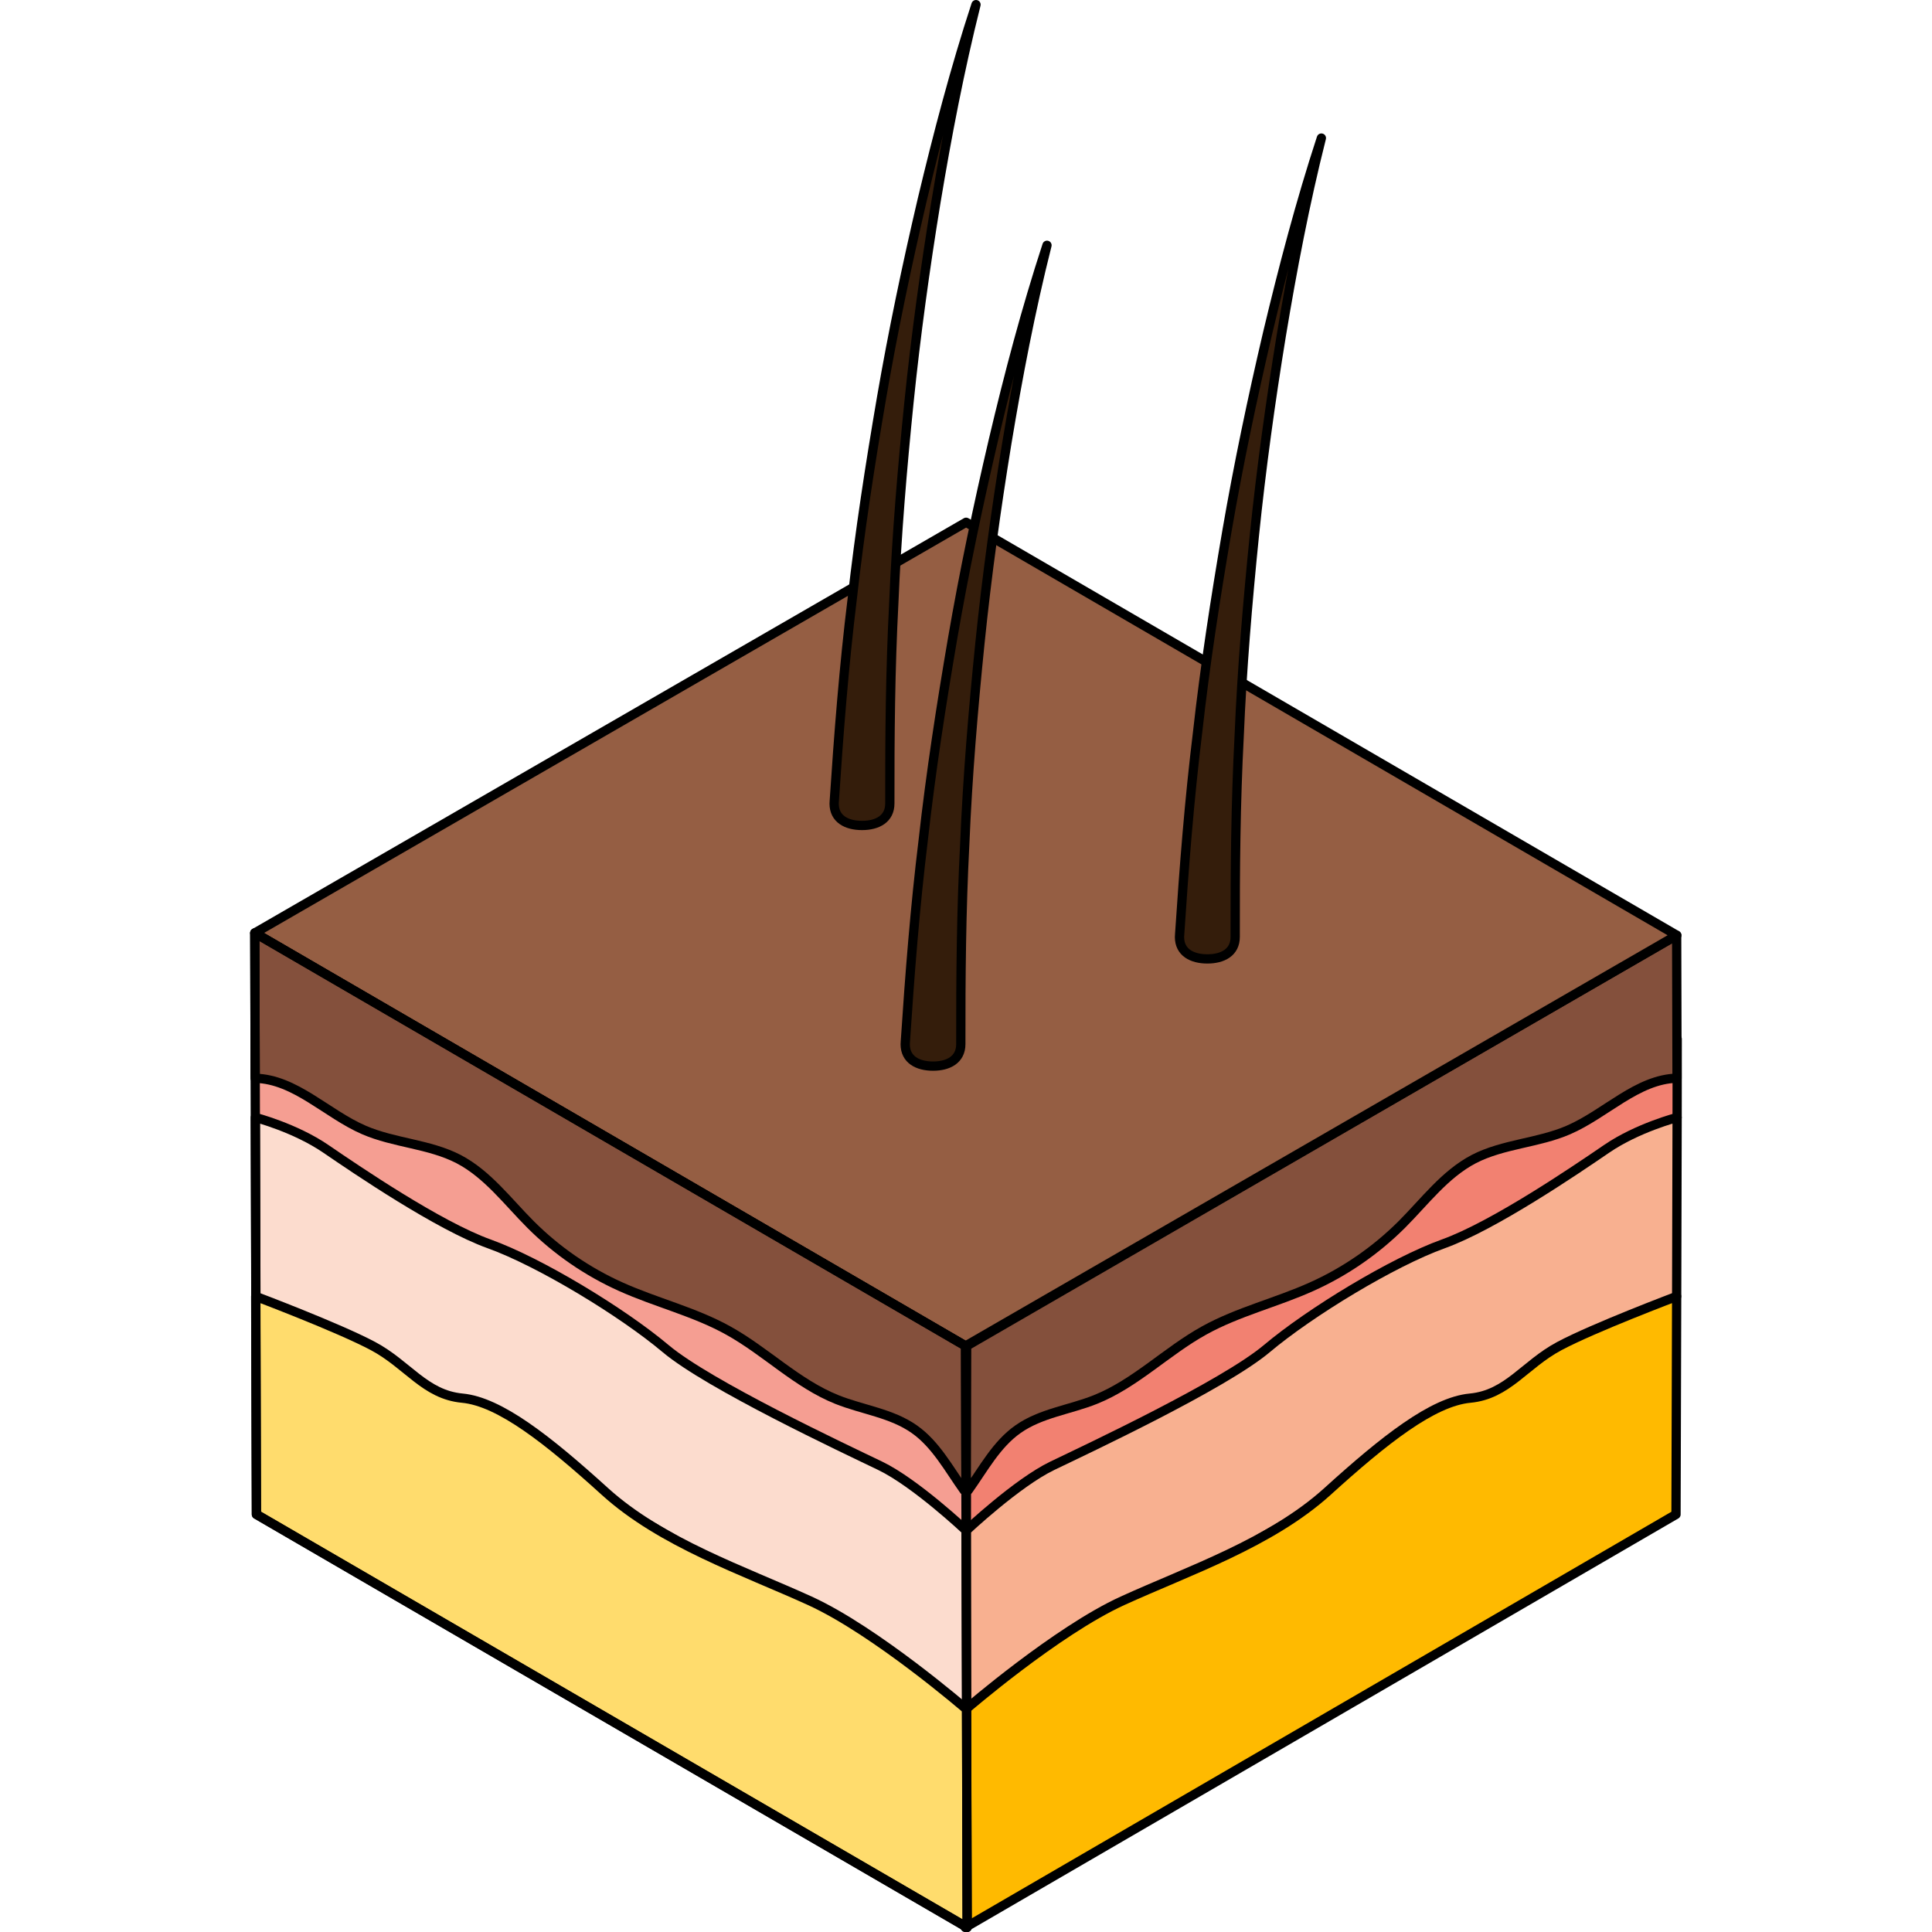 <?xml version="1.0" encoding="utf-8"?>
<!-- Created by: Science Figures, www.sciencefigures.org, Generator: Science Figures Editor -->
<svg version="1.1" id="Layer_1" xmlns="http://www.w3.org/2000/svg" xmlns:xlink="http://www.w3.org/1999/xlink" 
	 width="800px" height="800px" viewBox="0 0 154.5 208.49" enable-background="new 0 0 154.5 208.49" xml:space="preserve">
<g>
	<g>
		<g>
			<polygon fill="#F28171" points="77.29,165.16 153.99,120.59 154,112.12 77.3,156.7 			"/>
		</g>
		<g>
			<polygon fill="none" stroke="#000000" stroke-linecap="round" stroke-linejoin="round" stroke-miterlimit="10" points="
				77.29,165.16 153.99,120.59 154,112.12 77.3,156.7 			"/>
		</g>
		<path fill="#84503C" d="M142.26,121.94c-3.27,1.42-7.04,1.5-10.21,3.14c-3.12,1.63-5.29,4.58-7.78,7.07
			c-2.81,2.8-6.12,5.09-9.74,6.71c-3.8,1.71-7.92,2.69-11.57,4.71c-4.07,2.25-7.43,5.73-11.75,7.46c-2.78,1.11-5.9,1.47-8.35,3.2
			c-2.32,1.63-3.71,4.26-5.37,6.59l-0.21,0.12l0.04-15.69l76.62-44.32l0.04,15.42C149.67,116.46,146.28,120.2,142.26,121.94z"/>
		<path fill="none" stroke="#000000" stroke-linecap="round" stroke-linejoin="round" stroke-miterlimit="10" d="M142.26,121.94
			c-3.27,1.42-7.04,1.5-10.21,3.14c-3.12,1.63-5.29,4.58-7.78,7.07c-2.81,2.8-6.12,5.09-9.74,6.71c-3.8,1.71-7.92,2.69-11.57,4.71
			c-4.07,2.25-7.43,5.73-11.75,7.46c-2.78,1.11-5.9,1.47-8.35,3.2c-2.32,1.63-3.71,4.26-5.37,6.59l-0.21,0.12l0.04-15.69
			l76.62-44.32l0.04,15.42C149.67,116.46,146.28,120.2,142.26,121.94z"/>
		<path fill="#F8B090" d="M77.29,165.16c0,0,5.47-5.15,9.27-6.98c3.8-1.83,18.49-8.72,23.16-12.65s13.58-9.34,19.04-11.3
			s14.31-7.99,17.63-10.26c3.32-2.27,7.6-3.38,7.6-3.38l-0.05,19.3l-76.7,44.57L77.29,165.16z"/>
		<path fill="none" stroke="#000000" stroke-linecap="round" stroke-linejoin="round" stroke-miterlimit="10" d="M77.29,165.16
			c0,0,5.47-5.15,9.27-6.98c3.8-1.83,18.49-8.72,23.16-12.65s13.58-9.34,19.04-11.3s14.31-7.99,17.63-10.26
			c3.32-2.27,7.6-3.38,7.6-3.38l-0.05,19.3l-76.7,44.57L77.29,165.16z"/>
		<path fill="#FFBA00" d="M77.23,184.46c0,0,9.79-8.46,16.91-11.71s16-6.25,22.13-11.81s11.34-9.68,15.38-10.06
			c4.04-0.38,5.88-3.62,9.63-5.62c3.75-2,12.66-5.36,12.66-5.36l0,0l0,0l-0.07,23.53l-76.7,44.57L77.23,184.46z"/>
		<path fill="none" stroke="#000000" stroke-linecap="round" stroke-linejoin="round" stroke-miterlimit="10" d="M77.23,184.46
			c0,0,9.79-8.46,16.91-11.71s16-6.25,22.13-11.81s11.34-9.68,15.38-10.06c4.04-0.38,5.88-3.62,9.63-5.62
			c3.75-2,12.66-5.36,12.66-5.36l0,0l0,0l-0.07,23.53l-76.7,44.57L77.23,184.46z"/>
	</g>
	<g>
		<g>
			<g>
				<g enable-background="new    ">
					<g>
						<polygon fill="#F59E92" points="77.26,165.16 0.56,120.59 0.54,112.12 77.25,156.7 						"/>
					</g>
				</g>
				<g>
					<g>
						<g>
							<polygon fill="#955E43" points="77.2,145.25 0.5,100.68 77.26,56.36 153.96,100.93 							"/>
						</g>
					</g>
				</g>
			</g>
			<g>
				<g enable-background="new    ">
					<g>
						<polygon fill="none" stroke="#000000" stroke-linecap="round" stroke-linejoin="round" stroke-miterlimit="10" points="
							77.2,145.25 0.5,100.68 77.26,56.36 153.96,100.93 						"/>
					</g>
				</g>
			</g>
		</g>
		<path fill="#341D0B" stroke="#000000" stroke-linecap="round" stroke-linejoin="round" stroke-miterlimit="10" d="M78.33,0.5
			C76.56,7.55,75.19,14.68,74,21.84c-1.17,7.16-2.16,14.34-2.9,21.54c-0.73,7.2-1.34,14.41-1.64,21.64
			c-0.38,7.22-0.44,14.44-0.43,21.64v0.05c0,1.66-1.34,2.37-3,2.37c-1.66,0-3.01-0.7-3.01-2.36c0-0.07,0-0.14,0.01-0.21
			c0.48-7.31,1.05-14.61,1.94-21.87c0.81-7.27,1.93-14.49,3.16-21.68c1.24-7.19,2.74-14.33,4.4-21.42
			C74.22,14.46,76.07,7.41,78.33,0.5z"/>
		<path fill="#341D0B" stroke="#000000" stroke-linecap="round" stroke-linejoin="round" stroke-miterlimit="10" d="M115.6,14.9
			c-1.78,7.05-3.14,14.18-4.33,21.34c-1.17,7.16-2.16,14.34-2.9,21.54c-0.73,7.2-1.34,14.41-1.64,21.64
			c-0.38,7.22-0.44,14.44-0.43,21.64v0.05c0,1.66-1.34,2.37-3,2.37c-1.66,0-3.01-0.7-3.01-2.36c0-0.07,0-0.14,0.01-0.21
			c0.48-7.31,1.05-14.61,1.94-21.87c0.81-7.27,1.93-14.49,3.16-21.68c1.24-7.19,2.74-14.33,4.4-21.42
			C111.49,28.86,113.34,21.81,115.6,14.9z"/>
		<path fill="#341D0B" stroke="#000000" stroke-linecap="round" stroke-linejoin="round" stroke-miterlimit="10" d="M85.99,26.47
			c-1.78,7.05-3.14,14.18-4.33,21.34c-1.17,7.16-2.16,14.34-2.9,21.54c-0.73,7.2-1.34,14.41-1.64,21.64
			c-0.38,7.22-0.44,14.44-0.43,21.64v0.05c0,1.66-1.34,2.37-2.99,2.37c-1.66,0-3.01-0.7-3.01-2.36c0-0.07,0-0.14,0.01-0.21
			c0.48-7.31,1.05-14.61,1.94-21.87c0.81-7.27,1.93-14.49,3.16-21.68c1.24-7.19,2.74-14.33,4.4-21.42
			C81.87,40.43,83.73,33.38,85.99,26.47z"/>
	</g>
	<path fill="#84503C" d="M12.28,121.94c3.28,1.42,7.04,1.5,10.21,3.14c3.12,1.63,5.29,4.58,7.78,7.07c2.8,2.8,6.12,5.09,9.74,6.71
		c3.8,1.71,7.92,2.69,11.56,4.71c4.07,2.25,7.43,5.73,11.75,7.46c2.78,1.11,5.9,1.47,8.35,3.2c2.32,1.63,3.71,4.26,5.37,6.59
		l0.21,0.12l-0.04-15.69L0.5,100.68l0.04,15.68C4.87,116.46,8.26,120.2,12.28,121.94z"/>
	<path fill="none" stroke="#000000" stroke-linecap="round" stroke-linejoin="round" stroke-miterlimit="10" d="M12.28,121.94
		c3.28,1.42,7.04,1.5,10.21,3.14c3.12,1.63,5.29,4.58,7.78,7.07c2.8,2.8,6.12,5.09,9.74,6.71c3.8,1.71,7.92,2.69,11.56,4.71
		c4.07,2.25,7.43,5.73,11.75,7.46c2.78,1.11,5.9,1.47,8.35,3.2c2.32,1.63,3.71,4.26,5.37,6.59l0.21,0.12l-0.04-15.69L0.5,100.68
		l0.04,15.68C4.87,116.46,8.26,120.2,12.28,121.94z"/>
	<path fill="#FCDCCE" d="M77.26,165.16c0,0-5.47-5.15-9.27-6.98c-3.8-1.83-18.49-8.72-23.16-12.65s-13.58-9.34-19.04-11.3
		s-14.31-7.99-17.63-10.26c-3.32-2.27-7.6-3.38-7.6-3.38l0.06,19.3l76.7,44.57L77.26,165.16z"/>
	<path fill="none" stroke="#000000" stroke-linecap="round" stroke-linejoin="round" stroke-miterlimit="10" d="M77.26,165.16
		c0,0-5.47-5.15-9.27-6.98c-3.8-1.83-18.49-8.72-23.16-12.65s-13.58-9.34-19.04-11.3s-14.31-7.99-17.63-10.26
		c-3.32-2.27-7.6-3.38-7.6-3.38l0.06,19.3l76.7,44.57L77.26,165.16z"/>
	<path fill="#FFDC6D" d="M77.31,184.46c0,0-9.79-8.46-16.91-11.71s-16-6.25-22.13-11.81s-11.34-9.68-15.38-10.06
		s-5.88-3.62-9.63-5.62c-3.75-2-12.66-5.36-12.66-5.36l0,0l0,0l0.07,23.53l76.7,44.57L77.31,184.46z"/>
	<path fill="none" stroke="#000000" stroke-linecap="round" stroke-linejoin="round" stroke-miterlimit="10" d="M77.31,184.46
		c0,0-9.79-8.46-16.91-11.71s-16-6.25-22.13-11.81s-11.34-9.68-15.38-10.06s-5.88-3.62-9.63-5.62c-3.75-2-12.66-5.36-12.66-5.36l0,0
		l0,0l0.07,23.53l76.7,44.57L77.31,184.46z"/>
	<polygon fill="none" stroke="#000000" stroke-linecap="round" stroke-linejoin="round" stroke-miterlimit="10" points="0.5,100.68 
		0.68,163.42 77.38,207.99 77.2,145.25 	"/>
</g>
</svg>
